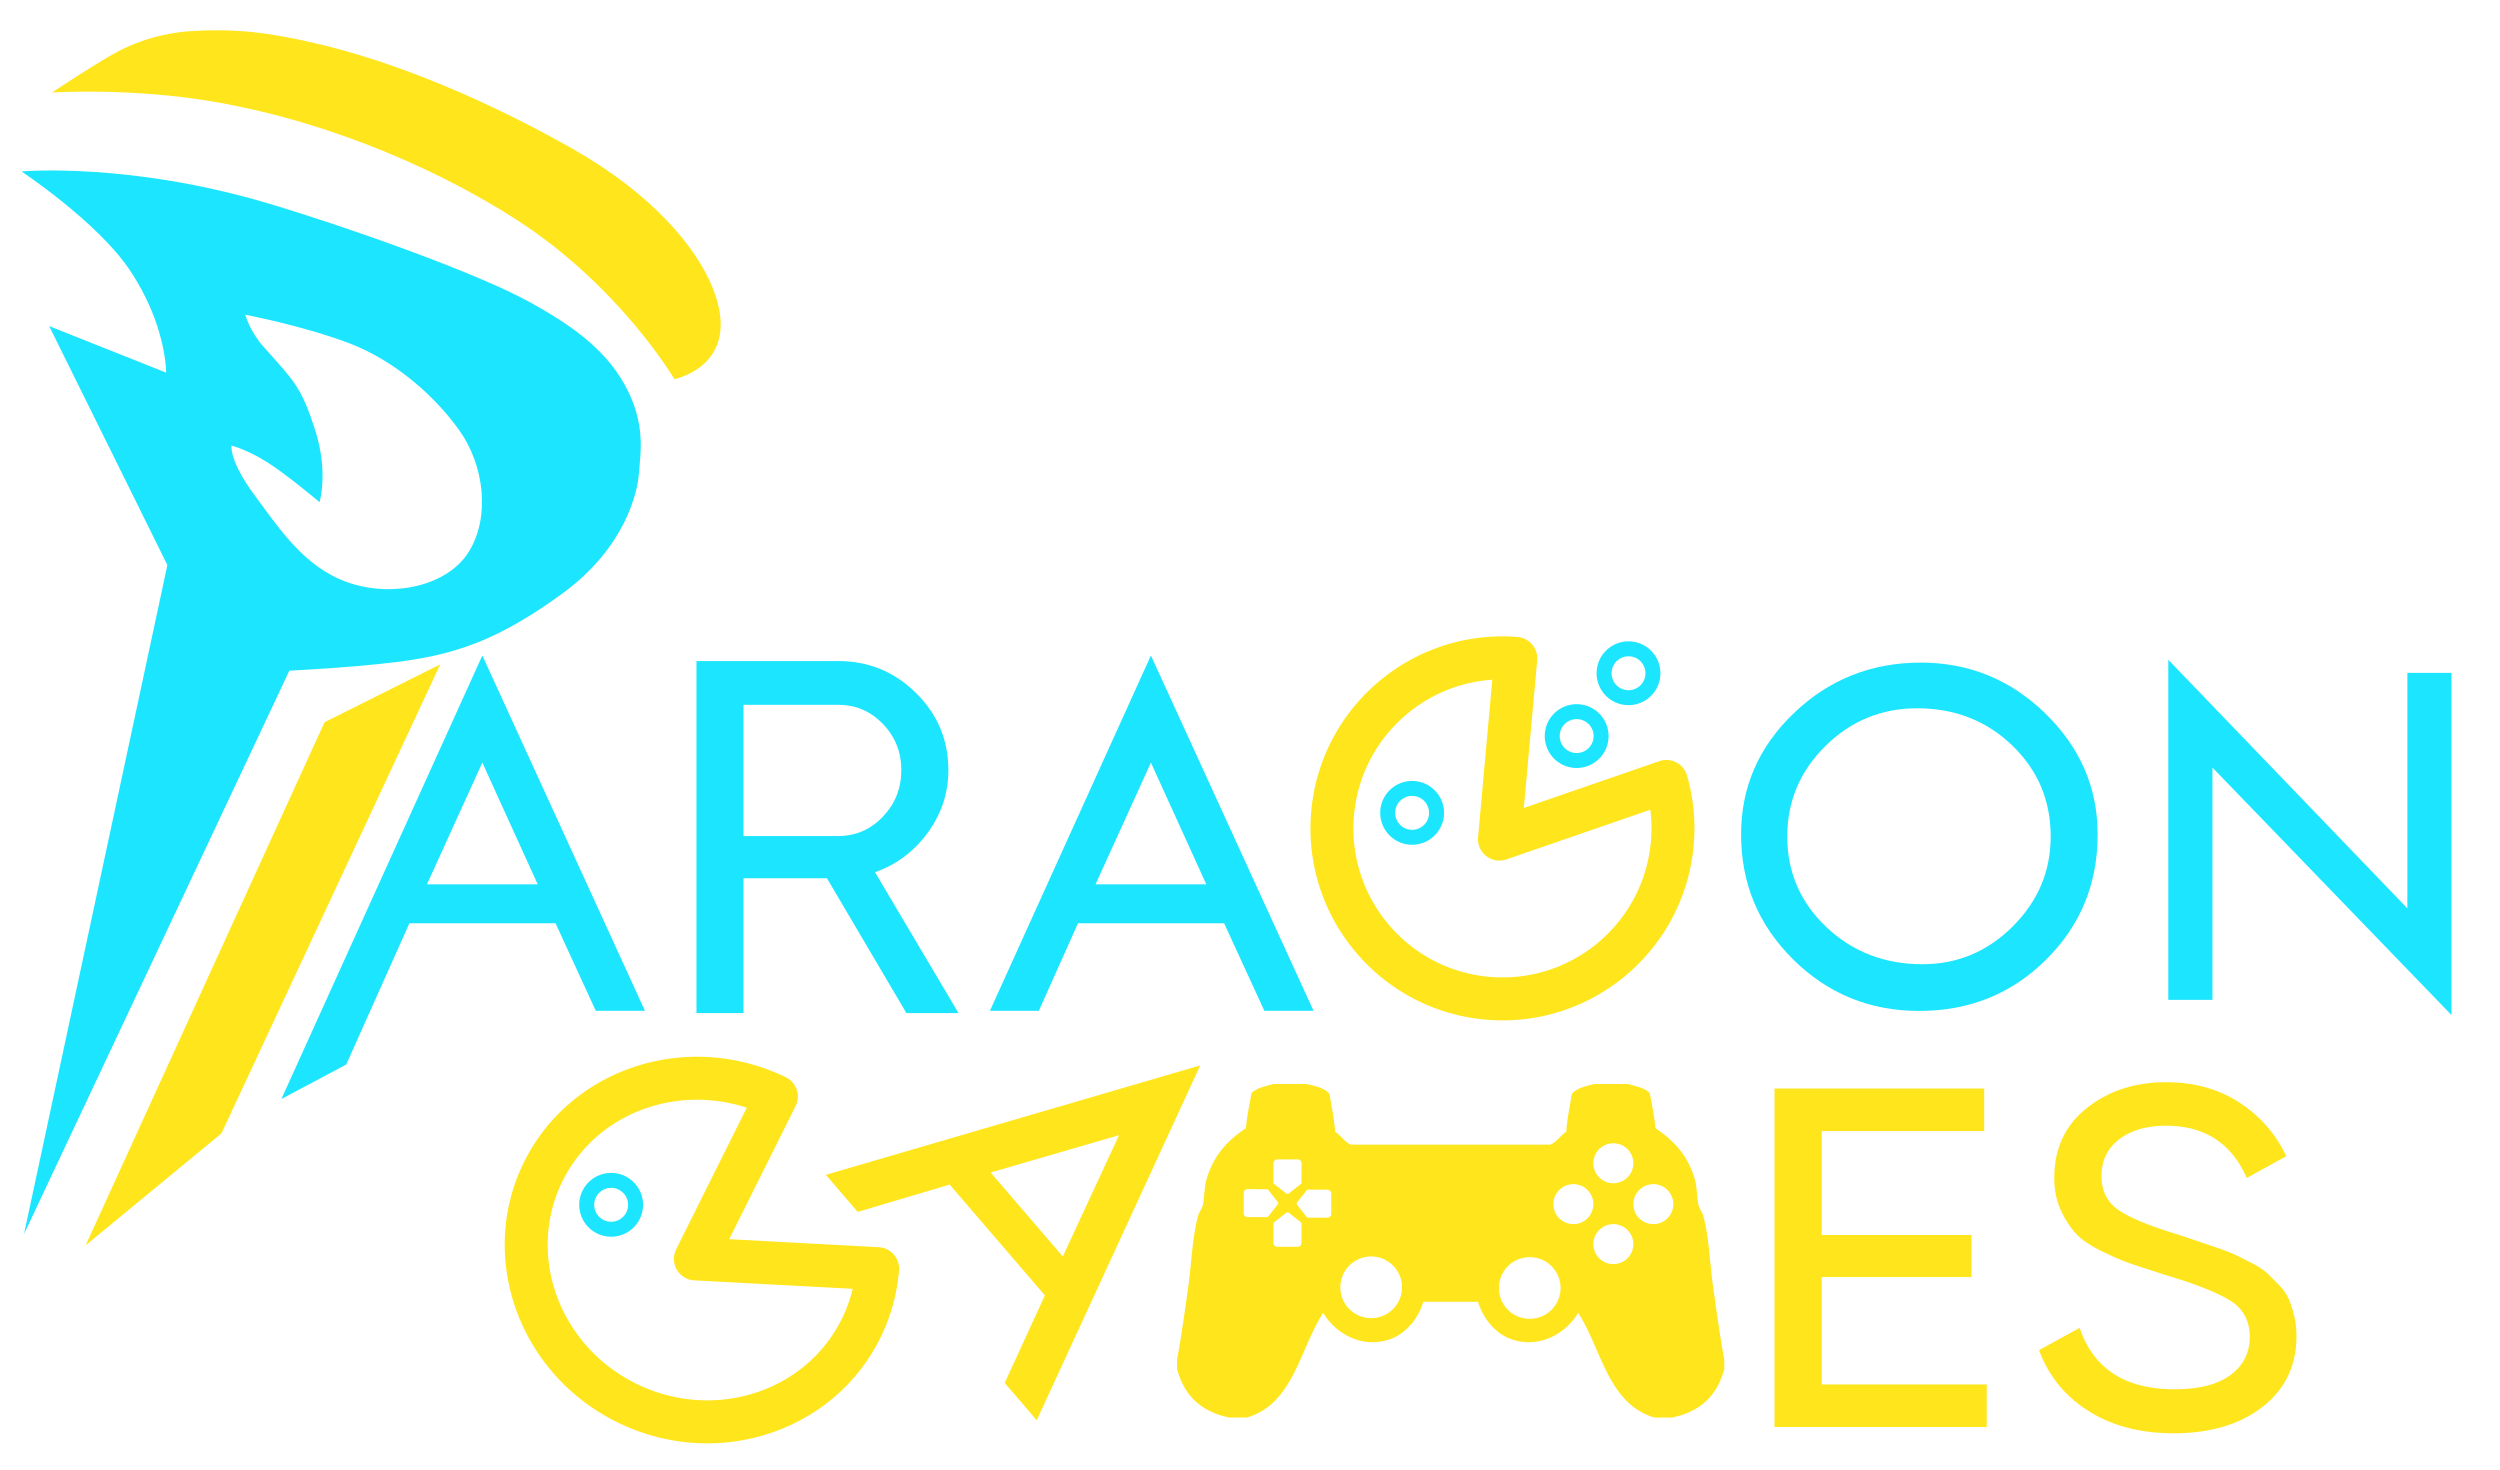 <svg xmlns="http://www.w3.org/2000/svg" xml:space="preserve" style="fill-rule:evenodd;clip-rule:evenodd;stroke-linejoin:round;stroke-miterlimit:2" viewBox="0 0 517 304">
  <path d="M0 0h516.662v303.423H0z" style="fill:none"/>
  <path d="m248.213 220.323-33.815 73.39-6.626-7.711 8.308-18.112-19.695-22.922-19.011 5.655-6.589-7.669 77.428-22.631Zm-16.799 14.434-26.554 7.717 14.926 17.371 11.628-25.088Z" style="fill:#ffe51c;fill-rule:nonzero"/>
  <path d="M354.303 266.358c.737 5.185 1.429 10.291 2.281 14.823v1.9c-1.438 5.53-5.026 8.91-10.832 10.071h-3.61c-9.621-2.858-10.896-14.062-15.773-21.663-2.298 3.913-7.609 7.506-13.682 5.511-3.397-1.116-6.027-4.388-7.032-7.791h-5.7v-.001h-5.611a12.8 12.8 0 0 1-1.82 3.736 4.99 4.99 0 0 1-.924 1.157c-1.186 1.317-2.647 2.36-4.287 2.898-6.073 1.996-11.384-1.597-13.682-5.51-4.877 7.601-6.152 18.805-15.773 21.663h-3.61c-5.806-1.161-9.395-4.541-10.832-10.071v-1.901c.851-4.531 1.544-9.637 2.281-14.822.724-5.103.864-10.597 2.09-15.013.187-.673.816-1.416.95-2.091.42-2.108.293-3.712.76-5.32 1.435-4.946 4.2-7.953 8.171-10.642.198-2.589.745-4.83 1.141-7.221 1.046-1.108 2.88-1.427 4.56-1.9h6.841c1.848.432 3.738.823 4.751 2.09.376 2.602.959 4.996 1.14 7.791 1.202.719 2.289 2.501 3.421 2.661h40.956c1.132-.16 2.219-1.942 3.421-2.66.181-2.796.764-5.19 1.14-7.792 1.013-1.267 2.903-1.657 4.751-2.09h6.84c1.681.473 3.515.792 4.561 1.9.396 2.391.942 4.632 1.141 7.221 3.971 2.689 6.735 5.696 8.171 10.642.466 1.608.34 3.212.76 5.321.134.674.763 1.418.95 2.09 1.226 4.416 1.366 9.911 2.09 15.013Zm-95.029-20.435v-.016l-1.254-.002c-.453 0-.821.345-.822.772l-.005 4.251c-.001.427.366.773.82.774l3.489.005c.018 0 .036-.005.053-.006l.026.021.568.001 2.113-2.664a.345.345 0 0 0 .074-.234.341.341 0 0 0-.073-.235l-2.102-2.664-2.887-.003Zm70.234 3.093a4.134 4.134 0 1 0-8.268 0 4.134 4.134 0 0 0 8.268 0Zm8.268-8.457a4.134 4.134 0 1 0-8.268 0 4.134 4.134 0 0 0 8.268 0Zm-68.628 1.285h.015v-1.254c0-.453-.345-.821-.772-.821h-4.251c-.427 0-.773.368-.773.821v3.49c0 .018.004.034.005.053l-.021.026v.567l2.667 2.11a.339.339 0 0 0 .234.073.347.347 0 0 0 .235-.072l2.661-2.106v-2.887Zm76.895 7.172a4.134 4.134 0 1 0-8.268 0 4.134 4.134 0 0 0 8.268 0Zm-72.817 2.791v.015h1.254c.453 0 .821-.346.821-.772v-4.251c0-.427-.367-.773-.821-.773h-3.489c-.018 0-.035.004-.053.005l-.026-.021h-.568l-2.109 2.666a.339.339 0 0 0-.074.235.344.344 0 0 0 .073.235l2.105 2.661h2.887Zm-9.861 3.949h-.015l-.003 1.254c0 .454.345.822.772.823l4.251.007c.426.001.773-.366.774-.819l.006-3.49c0-.018-.003-.035-.004-.053l.02-.026.001-.567-2.662-2.115a.349.349 0 0 0-.235-.074.344.344 0 0 0-.235.073l-2.665 2.1-.005 2.887Zm74.411 1.527a4.134 4.134 0 1 0-8.268.002 4.134 4.134 0 0 0 8.268-.002Zm-47.835 8.933a6.378 6.378 0 0 0-12.757 0 6.378 6.378 0 1 0 12.757 0Zm32.784.143a6.379 6.379 0 1 0-12.758 0 6.379 6.379 0 0 0 12.758 0Z" style="fill:#ffe51c"/>
  <path d="M126.385 242.558a6.6 6.6 0 0 1 6.598 6.598 6.6 6.6 0 0 1-6.598 6.598 6.601 6.601 0 0 1-6.598-6.598 6.601 6.601 0 0 1 6.598-6.598Zm0 3.092a3.507 3.507 0 0 0-3.505 3.506 3.507 3.507 0 0 0 3.505 3.506 3.508 3.508 0 0 0 3.506-3.506 3.508 3.508 0 0 0-3.506-3.506Z" style="fill:#1ce5ff"/>
  <path d="M185.913 262.709a38.399 38.399 0 0 1-3.718 13.682c-9.516 19.686-33.812 27.755-54.269 17.866-20.457-9.888-29.227-33.941-19.711-53.627 9.516-19.685 33.812-27.754 54.269-17.865a4.442 4.442 0 0 1 2.043 5.982l-13.723 27.519 30.918 1.652a4.441 4.441 0 0 1 4.191 4.791Zm-9.576 3.82-32.766-1.751a4.443 4.443 0 0 1-3.739-6.419l14.602-29.284c-14.966-4.906-31.435 1.389-38.219 15.423-7.423 15.356-.381 34.045 15.578 41.759 15.959 7.714 34.979 1.624 42.402-13.733a29.566 29.566 0 0 0 2.142-5.995Z" style="fill:#ffe51c"/>
  <path d="M376.733 286.303h34.125v8.8h-43.89v-70h43.365v8.8h-33.6v21.5h30.975v8.7h-30.975v22.2Zm72.765 10.1c-6.86 0-12.722-1.534-17.587-4.6-4.865-3.067-8.278-7.267-10.238-12.6l8.4-4.6c2.87 8.466 9.415 12.7 19.635 12.7 5.04 0 8.89-.984 11.55-2.95 2.66-1.968 3.99-4.585 3.99-7.852 0-3.334-1.33-5.835-3.99-7.501-2.66-1.668-7.105-3.435-13.335-5.302a757.524 757.524 0 0 1-7.035-2.291c-1.61-.536-3.622-1.388-6.037-2.554-2.415-1.167-4.218-2.367-5.408-3.6-1.19-1.234-2.257-2.85-3.202-4.85-.945-2-1.418-4.267-1.418-6.8 0-6.067 2.24-10.884 6.72-14.45 4.48-3.567 9.94-5.35 16.38-5.35 5.81 0 10.868 1.4 15.173 4.2 4.305 2.8 7.542 6.5 9.712 11.1l-8.19 4.5c-3.15-7.2-8.715-10.8-16.695-10.8-3.99 0-7.21.932-9.66 2.798s-3.675 4.397-3.675 7.595c0 3.065 1.155 5.397 3.465 6.996 2.31 1.599 6.3 3.264 11.97 4.997 2.03.663 3.465 1.139 4.305 1.428.84.288 2.153.737 3.938 1.345 1.785.608 3.097 1.113 3.937 1.514.84.4 1.978.968 3.413 1.703 1.435.735 2.502 1.436 3.202 2.103.7.668 1.523 1.486 2.468 2.455.945.968 1.627 1.953 2.047 2.955.42 1.001.788 2.152 1.103 3.454.315 1.302.472 2.688.472 4.157 0 6.133-2.345 11.016-7.035 14.65-4.69 3.633-10.815 5.45-18.375 5.45Z" style="fill:#ffe51c;fill-rule:nonzero"/>
  <path d="M292.029 161.502a6.602 6.602 0 0 1 6.598 6.598 6.601 6.601 0 0 1-6.598 6.598 6.601 6.601 0 0 1-6.599-6.598 6.602 6.602 0 0 1 6.599-6.598Zm0 3.092a3.508 3.508 0 0 0-3.506 3.506 3.508 3.508 0 0 0 3.506 3.506 3.507 3.507 0 0 0 3.505-3.506 3.507 3.507 0 0 0-3.505-3.506Zm34.025-18.97a6.601 6.601 0 0 1 6.598 6.598 6.602 6.602 0 0 1-6.598 6.598 6.601 6.601 0 0 1-6.598-6.598 6.6 6.6 0 0 1 6.598-6.598Zm0 3.092a3.508 3.508 0 0 0-3.506 3.506 3.507 3.507 0 0 0 3.506 3.505 3.507 3.507 0 0 0 3.506-3.505 3.508 3.508 0 0 0-3.506-3.506Z" style="fill:#1ce5ff"/>
  <path d="m99.749 135.559 33.628 73.476h-10.166l-8.324-18.105H84.666l-13.071 29.219-13.405 7.127 41.559-91.717Zm0 22.148-11.452 25.17H111.2l-11.451-25.17Zm87.691 51.792-16.422-27.87h-17.259v27.87h-9.727v-72.795h29.287c6.276 0 11.646 2.201 16.108 6.604 4.463 4.402 6.695 9.723 6.695 15.962 0 4.715-1.412 9.013-4.237 12.896-2.824 3.882-6.467 6.62-10.93 8.215l17.259 29.118H187.44Zm-33.681-63.748v27.142h19.56c3.626 0 6.712-1.334 9.257-4.003s3.818-5.876 3.818-9.62c0-3.743-1.273-6.932-3.818-9.567-2.545-2.634-5.631-3.952-9.257-3.952h-19.56Z" style="fill:#1ce5ff;fill-rule:nonzero"/>
  <path d="M336.777 132.632a6.6 6.6 0 0 1 6.598 6.598 6.6 6.6 0 0 1-6.598 6.598 6.601 6.601 0 0 1-6.598-6.598 6.601 6.601 0 0 1 6.598-6.598Zm0 3.092a3.508 3.508 0 0 0-3.506 3.506 3.508 3.508 0 0 0 3.506 3.506 3.508 3.508 0 0 0 3.506-3.506 3.508 3.508 0 0 0-3.506-3.506Z" style="fill:#1ce5ff"/>
  <path d="M348.883 160.379a39.59 39.59 0 0 1 1.406 14.037c-1.714 21.846-20.841 38.191-42.687 36.477-21.845-1.714-38.19-20.841-36.476-42.687 1.713-21.846 20.841-38.19 42.686-36.477a4.446 4.446 0 0 1 4.078 4.829l-2.759 30.526 28.031-9.679a4.446 4.446 0 0 1 5.721 2.974Zm-7.595 7.073-29.749 10.274a4.441 4.441 0 0 1-5.875-4.6l2.942-32.564c-15.004 1.01-27.411 12.906-28.622 28.339-1.33 16.957 11.356 31.803 28.313 33.134 16.957 1.33 31.804-11.357 33.134-28.314.167-2.13.113-4.227-.143-6.269Z" style="fill:#ffe51c"/>
  <path d="m238.011 135.559 33.628 73.476h-10.167l-8.323-18.105h-30.221l-8.1 18.105h-10.111l33.294-73.476Zm0 22.148-11.452 25.17h22.903l-11.451-25.17Zm122.045 14.858c0-9.76 3.638-18.124 10.916-25.09 7.277-6.967 16.024-10.45 26.241-10.45 9.971 0 18.56 3.51 25.768 10.53 7.207 7.019 10.811 15.356 10.811 25.01 0 10.221-3.56 18.859-10.68 25.914-7.12 7.055-15.858 10.583-26.214 10.583-10.217 0-18.911-3.554-26.084-10.662-7.172-7.109-10.758-15.72-10.758-25.835Zm64.027.425c0-7.46-2.659-13.744-7.977-18.853-5.318-5.109-11.861-7.663-19.628-7.663-7.383 0-13.707 2.598-18.972 7.796-5.266 5.197-7.899 11.437-7.899 18.72 0 7.389 2.703 13.639 8.109 18.747 5.405 5.109 12.027 7.663 19.864 7.663 7.207 0 13.426-2.607 18.657-7.822s7.846-11.411 7.846-18.588Zm24.322-36.549 49.438 51.405v-48.698h9.131v70.763l-49.437-51.174v48.042h-9.132v-70.338Z" style="fill:#1ce5ff;fill-rule:nonzero"/>
  <path d="M10.763 19.133s10.16-6.773 14.111-8.749c3.952-1.976 8.979-3.616 14.677-3.951 9.596-.565 16.009.359 24.554 2.258 17.781 3.951 37.255 12.418 54.189 22.014 16.935 9.596 25.781 20.636 29.071 28.788 6.491 16.087-7.903 18.91-7.903 18.91s-11.265-19.206-32.739-33.022c-14.096-9.069-36.409-19.756-62.092-24.272-17.415-3.062-33.868-1.976-33.868-1.976Zm56.357 130.22 23.924-11.962-45.247 96.995-28.085 23.144L67.12 149.353Z" style="fill:#ffe51c"/>
  <path d="m4.97 255.19 29.645-138.343L10.171 67.44l24.184 9.621s.111-9.935-7.624-21.361C20.031 45.801 4.45 35.454 4.45 35.454s22.144-1.991 51.067 6.628c16.186 4.824 43.261 14.365 54.377 20.588 7.374 4.128 14.956 8.975 19.376 17.036 4.421 8.061 3.121 14.258 2.861 18.158-.26 3.901-2.861 15.343-15.603 24.704-12.742 9.362-21.323 12.222-30.685 13.783-9.361 1.56-26.004 2.34-26.004 2.34L4.97 255.19ZM50.738 65.099s.839 3.34 3.818 6.679c6.269 7.027 7.712 8.172 10.573 17.013 2.86 8.842.951 15.054.951 15.054s-6.761-5.721-10.922-8.321c-4.16-2.6-7.281-3.38-7.281-3.38s-.52 3.12 4.681 10.141c5.201 7.021 10.402 15.083 19.503 18.203 9.102 3.121 20.543.78 24.964-6.501 4.421-7.281 3.01-17.816-1.931-24.837-4.941-7.021-13.411-14.689-23.293-18.33-9.882-3.64-21.063-5.721-21.063-5.721Z" style="fill:#1ce5ff"/>
</svg>
